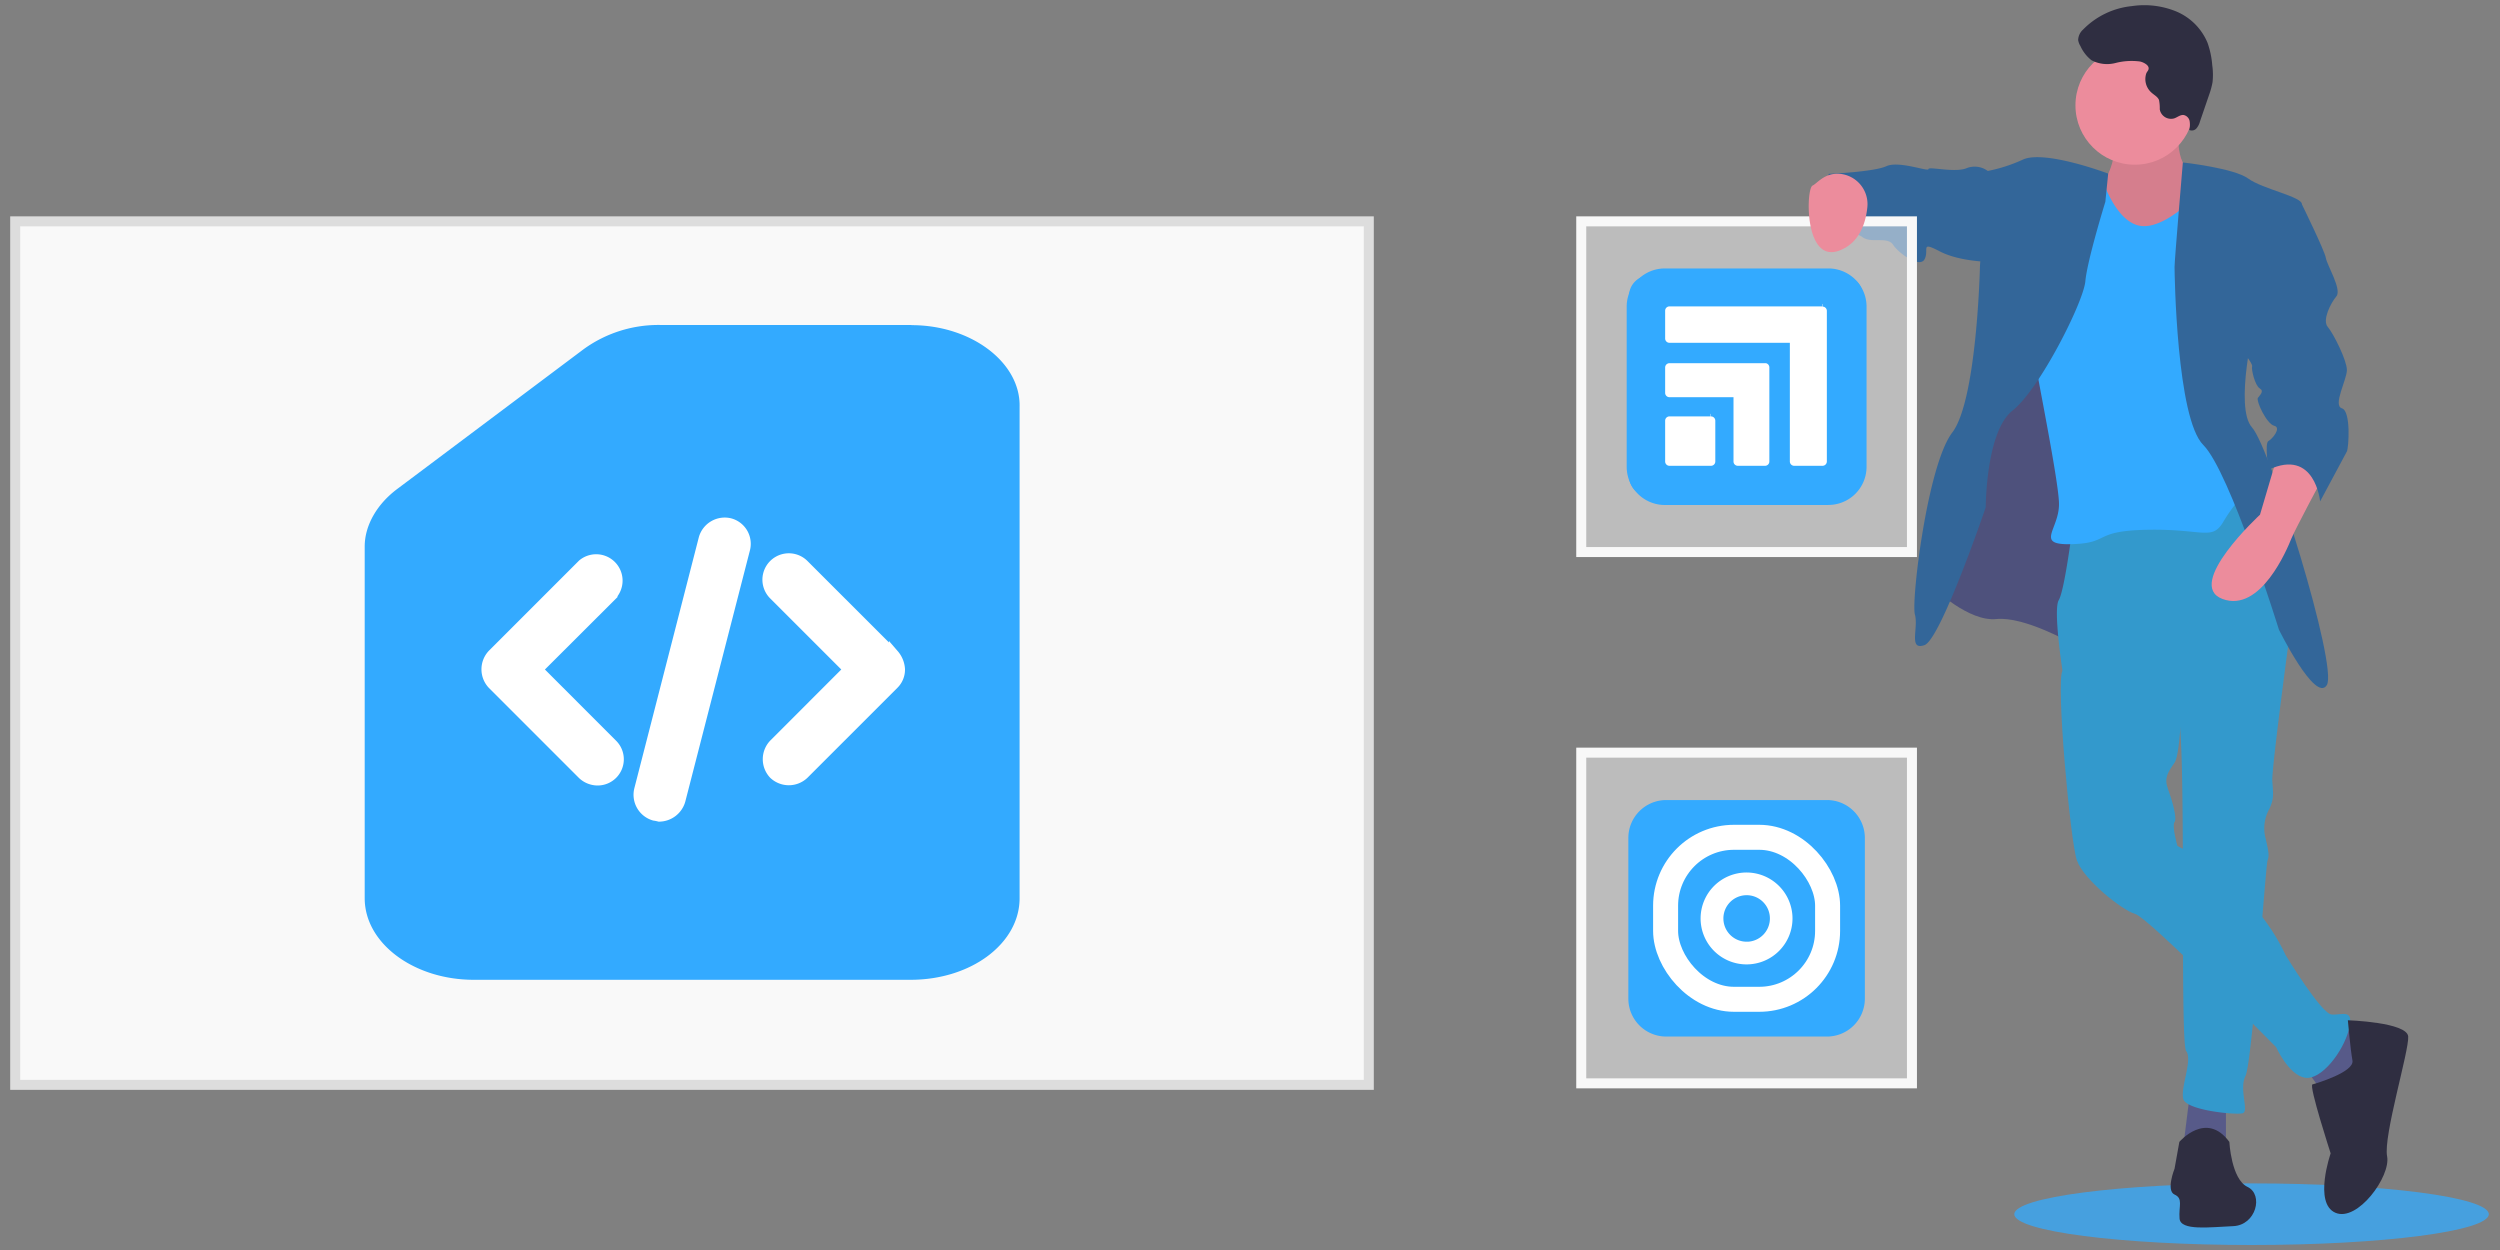 <svg xmlns="http://www.w3.org/2000/svg" xmlns:xlink="http://www.w3.org/1999/xlink" viewBox="0 0 500 250"><rect x="0" y="0" width="500" height="250" fill="#808080" stroke="none"/><defs><style>.a,.d,.f,.p,.t,.u{fill:none;}.b,.l{fill:#3af;}.b{opacity:0.75;}.c,.e{fill:#f9f9f9;}.d{stroke:#ddd;}.d,.f,.p,.r,.t,.u{stroke-miterlimit:10;}.d,.f,.p{stroke-width:2px;}.e{opacity:0.5;}.f{stroke:#f8f8f8;}.g{fill:#ec8c9c;}.h{opacity:0.1;isolation:isolate;}.i{fill:#575a89;}.j{fill:#39c;}.k{fill:#2f2e41;}.m{fill:#369;}.n{clip-path:url(#a);}.o,.r{fill:#fff;}.p,.t,.u{stroke:#fff;}.q{clip-path:url(#c);}.r{stroke:#3af;}.s{clip-path:url(#e);}.t{stroke-width:3px;}.u{stroke-width:5px;}</style><clipPath id="a"><rect class="a" x="72.26" y="64.37" width="132.28" height="132.28"/></clipPath><clipPath id="c"><rect class="a" x="325.09" y="53.45" width="48.45" height="47.77"/></clipPath><clipPath id="e"><rect class="a" x="325.43" y="160.01" width="47.77" height="47.77"/></clipPath></defs><title>c13bannerapp01</title><ellipse class="b" cx="450.31" cy="242.84" rx="47.45" ry="6.16"/><rect class="c" x="3.04" y="44.34" width="270.72" height="172.63"/><rect class="d" x="3.04" y="44.27" width="270.72" height="172.7"/><rect class="e" x="316.25" y="151.13" width="66.14" height="66.14"/><rect class="f" x="316.25" y="150.53" width="66.14" height="66.14"/><path class="g" d="M435.87,22.7s-1.34,10,2.1,11.1,2.49,10,2.49,10l-10.34,7.85-9.19.77-2.3-11.87L420,37.44s5.17-6.12,1.54-12.44S435.87,22.7,435.87,22.7Z"/><path class="h" d="M435.87,22.7s-1.34,10,2.1,11.1,2.49,10,2.49,10l-10.34,7.85-9.19.77-2.3-11.87L420,37.44s5.17-6.12,1.54-12.44S435.87,22.7,435.87,22.7Z"/><path class="i" d="M426.29,100.26,414.23,128.6s-9.39-5.36-14.94-4.79-12.45-6.13-12.45-6.13l6.9-33.32,12.83-35.43,17.81,11.3Z"/><path class="h" d="M426.29,100.26,414.23,128.6s-9.39-5.36-14.94-4.79-12.45-6.13-12.45-6.13l6.9-33.32,12.83-35.43,17.81,11.3Z"/><polygon class="i" points="445.19 220.82 445.19 230.01 436.57 230.01 437.91 219.29 445.19 220.82"/><polygon class="i" points="467.66 204.82 473.98 208.65 469.38 219.18 464.59 218.61 460 212.1 467.66 204.82"/><path class="j" d="M447,97.58l11.29,26.62s-4,29.49-3.83,32,.39,3.44-.57,5.55a7.93,7.93,0,0,0-.77,5.94c.58,2.49.77,3.44.39,4.4s-3.07,40.41-4.41,43.09.77,7.09-.57,7.47-11.3-.57-11.88-2.87,1.92-7.85.58-9.58.19-63.77-1.72-68-23-8-23-8-1.91-12.25-.76-14.17,2.68-14,2.68-14Z"/><path class="k" d="M435.87,228.38s5.36-6.32,10,0c0,0,.38,7.46,3.63,9s1.73,7.66-2.87,7.85-10.53,1-10.72-1.53.76-4-1-4.79,0-5.17,0-5.17Z"/><path class="j" d="M436.44,136.84s-.19,13.78-1.53,15.7-2.11,3.06-1.34,5.17,1.92,5.94,1.34,6.7.58,4.79.58,4.79,14.74,7.09,21.64,21.83c0,0,7.08,11.68,9.19,11.87s4.59-1.34,3.44,3.07-5.55,10.15-8.8,9.57-5.75-6.12-5.75-6.12-25.47-25.86-28.15-26.62-10.34-6.9-11.68-10.73-4.22-35.81-2.88-37.92,6.32-5,6.32-5Z"/><path class="k" d="M469.57,204.05s11.88.39,12.07,3.26-5,19.92-4.22,23.94-5.93,13.21-10.34,11.3-.95-11.88-.95-11.88-4.41-13.59-3.64-13.79,8.42-2.48,8-4.78S469.57,204.05,469.57,204.05Z"/><circle class="g" cx="426.96" cy="21.07" r="11.87"/><path class="l" d="M439,39.36s-6.52,6.89-11.3,5.74-7.28-9.38-7.28-9.38l-8.62-1.53s-6.13,27.19-6.13,29.87,6.13,31.6,6.13,36.77-5,8.24,2.68,8,4-2.69,15.13-2.88,12.83,2.3,15.13-1.72a32.15,32.15,0,0,1,5.75-7.09L446.5,83l-.57-40s-4.91-9.58-7.15-8.81C438.78,34.19,440,38.4,439,39.36Z"/><path class="m" d="M436.57,32.49s10.21,1.12,13.09,3.23,10.91,3.64,10.72,5.17S451,64.25,451,64.25s-4.22,17.24-.58,21.26,17.24,47.88,14.94,51.52-9.58-11.11-9.58-11.11S446,94.32,440.66,89s-5.75-34.28-5.75-35.62S436.57,32.49,436.57,32.49Z"/><path class="m" d="M421.64,34.72s-12.58-4.75-17-2.83a31.2,31.2,0,0,1-7.08,2.3L396,53s-.57,27-5.55,33.51-8.23,33.7-7.47,36.39-1.34,7.27,1.92,6.12,12.25-27.57,12.25-27.57,0-15.13,5.37-19.35,14.17-21.64,14.55-25.85,4-15.89,4-15.89Z"/><path class="g" d="M464.79,95.09s-5.75,10.72-6.52,12.64-6.12,14.93-13.78,12.06S452,102.94,452,102.94l3.45-11.68S464.4,89.34,464.79,95.09Z"/><path class="m" d="M399.48,34.2h-1.91a4.44,4.44,0,0,0-4.22-.58c-2.29,1-7.66-.38-7.66.2s-5.93-1.73-8.42-.58-11.49,1.53-11.49,1.53-3.64,9.2-1.15,10.92,6.13.38,7.85,1.72,5-.19,6.13,1.53,5.36,4.79,6.32,2.88-1-3.64,3.06-1.53,10.34,2.1,10.34,2.1Z"/><path class="k" d="M428,12.3a12.93,12.93,0,0,0-4.9.3,6.7,6.7,0,0,1-4.8-.55,7.54,7.54,0,0,1-2.22-2.85A3.19,3.19,0,0,1,415.63,8a2.94,2.94,0,0,1,1-2.1,15.86,15.86,0,0,1,9.75-4.68,16.84,16.84,0,0,1,8.89,1.08,11.65,11.65,0,0,1,6.24,6.27,17.45,17.45,0,0,1,.94,4.47,13.66,13.66,0,0,1,.06,3.38,14.88,14.88,0,0,1-.66,2.46L440,24.28a3.58,3.58,0,0,1-.71,1.4,1.23,1.23,0,0,1-1.44.31,4.37,4.37,0,0,0,.07-1.8A1.54,1.54,0,0,0,436.72,23c-.66-.07-1.23.45-1.86.67A2.29,2.29,0,0,1,432,22.09c0-.05,0-.11-.05-.17A8.33,8.33,0,0,0,431.8,20c-.28-.68-1-1-1.56-1.53a3.59,3.59,0,0,1-1-3.74c.15-.45.56-.66.48-1.18C429.62,12.91,428.61,12.43,428,12.3Z"/><rect class="e" x="316.25" y="44.27" width="66.14" height="66.14"/><rect class="f" x="316.25" y="44.27" width="66.14" height="66.14"/><path class="g" d="M367.76,34.75a6.09,6.09,0,0,1,5.7,6.79c-.34,3.15-1.6,7.07-5.58,8.57-7.08,2.69-6.7-12.44-5.36-13C363.41,36.71,364.82,34.62,367.76,34.75Z"/><path class="m" d="M458.27,39.87l2.11,1s4.6,9.38,4.79,10.72,3.25,6.32,2.11,7.67-2.88,4.78-1.73,6.12,3.83,6.71,3.83,8.62-2.87,7.09-1,7.66,1.34,8,1,8.62-5.36,10-5.36,10-1-10.73-10.34-6.32c0,0-.77-5.36,0-5.75s2.68-2.68,1.15-3.06-3.64-5-3.26-5.56,1.34-1.34.38-1.91-1.72-3.83-1.53-4.4-2.1-3.26-2.1-3.26Z"/><g class="n"><g class="n"><path class="l" d="M182.28,65h-50a25.45,25.45,0,0,0-15.54,4.83l-37.34,28c-4,3-6.46,7.25-6.46,11.48v70.33c0,9.06,9.89,16.32,21.8,16.32h87.38c12.11,0,21.8-7.26,21.8-16.32V81.35c.2-8.87-9.69-16.32-21.6-16.32"/><path class="o" d="M122.5,119,107.57,133.9l14.93,14.94a4.24,4.24,0,0,1-3,7.26,4.45,4.45,0,0,1-3-1.21l-18-18a4.39,4.39,0,0,1,0-6.05l18-18a4.28,4.28,0,0,1,6,6.06m56.29,11.91-18-18a4.28,4.28,0,0,0-6.05,6.06l14.93,14.93-14.93,14.94a4.39,4.39,0,0,0,0,6,4.39,4.39,0,0,0,6.05,0l18-18a4.11,4.11,0,0,0,1.21-3,5,5,0,0,0-1.21-3M146,104.64a4.38,4.38,0,0,0-5.25,3l-12.91,50.25a4.35,4.35,0,0,0,3,5.24,8.48,8.48,0,0,1,1,.2,4.48,4.48,0,0,0,4.24-3.22L149,109.89a4.27,4.27,0,0,0-3-5.25"/><path class="p" d="M122.5,119,107.57,133.9l14.93,14.94a4.24,4.24,0,0,1-3,7.26,4.45,4.45,0,0,1-3-1.21l-18-18a4.39,4.39,0,0,1,0-6.05l18-18a4.28,4.28,0,0,1,6,6.06Zm56.29,11.91-18-18a4.28,4.28,0,0,0-6.05,6.06l14.93,14.93-14.93,14.94a4.39,4.39,0,0,0,0,6,4.39,4.39,0,0,0,6.05,0l18-18a4.11,4.11,0,0,0,1.21-3A5,5,0,0,0,178.79,130.88ZM146,104.64a4.38,4.38,0,0,0-5.25,3l-12.91,50.25a4.35,4.35,0,0,0,3,5.24,8.48,8.48,0,0,1,1,.2,4.48,4.48,0,0,0,4.24-3.22L149,109.89A4.27,4.27,0,0,0,146,104.64Z"/></g></g><g class="q"><g class="q"><path class="l" d="M365.63,101H333a7.63,7.63,0,0,1-7.66-7.56V61.25A7.63,7.63,0,0,1,333,53.69h32.65a7.63,7.63,0,0,1,7.66,7.56V93.43a7.63,7.63,0,0,1-7.66,7.56"/><path class="l" d="M368.51,55.11H329.92a4.08,4.08,0,0,0-4.11,4V95.28a4.08,4.08,0,0,0,4.11,4h38.55a4.08,4.08,0,0,0,4.11-4V59.17a4.09,4.09,0,0,0-4.11-4.06"/><path class="a" d="M368.59,55.23H330a4.08,4.08,0,0,0-4.11,4.05V95.4a4.08,4.08,0,0,0,4.11,4h38.55a4.08,4.08,0,0,0,4.11-4V59.28A4.08,4.08,0,0,0,368.59,55.23Z"/><path class="a" d="M364.62,60.9H334a1.36,1.36,0,0,0-1.37,1.35v5.58A1.36,1.36,0,0,0,334,69.18h23.57V92.42A1.36,1.36,0,0,0,359,93.77h5.66A1.36,1.36,0,0,0,366,92.42V62.25A1.37,1.37,0,0,0,364.62,60.9Z"/><path class="a" d="M353.1,72.25H333.78a1.36,1.36,0,0,0-1.37,1.35v5.11a1.36,1.36,0,0,0,1.37,1.35h12.54V92.42a1.36,1.36,0,0,0,1.37,1.35h5.41a1.36,1.36,0,0,0,1.37-1.35V73.6A1.36,1.36,0,0,0,353.1,72.25Z"/><path class="a" d="M342.07,82.9h-8.29a1.36,1.36,0,0,0-1.37,1.35v8.17a1.36,1.36,0,0,0,1.37,1.35h8.29a1.36,1.36,0,0,0,1.37-1.35V84.25A1.36,1.36,0,0,0,342.07,82.9Z"/><path class="r" d="M364.43,60.78H333.9a1.36,1.36,0,0,0-1.37,1.36v5.57a1.36,1.36,0,0,0,1.37,1.35h23.57V92.3a1.37,1.37,0,0,0,1.37,1.36h5.66a1.37,1.37,0,0,0,1.37-1.36V62.17a1.36,1.36,0,0,0-1.37-1.35"/><path class="r" d="M353.16,72.14H333.9a1.36,1.36,0,0,0-1.37,1.35v5.1a1.36,1.36,0,0,0,1.37,1.35h12.3V92.3a1.36,1.36,0,0,0,1.37,1.36H353a1.36,1.36,0,0,0,1.37-1.36V73.47A1.36,1.36,0,0,0,353,72.12"/><path class="r" d="M342.12,82.78H333.9a1.36,1.36,0,0,0-1.37,1.35V92.3a1.36,1.36,0,0,0,1.37,1.36h8.29a1.36,1.36,0,0,0,1.37-1.36V84.13a1.36,1.36,0,0,0-1.37-1.35"/></g></g><g class="s"><g class="s"><path class="l" d="M365.4,207.31H333.22a7.58,7.58,0,0,1-7.55-7.55V167.57a7.58,7.58,0,0,1,7.55-7.56h32.19a7.58,7.58,0,0,1,7.56,7.56v32.19a7.58,7.58,0,0,1-7.56,7.55"/><path class="o" d="M349.34,176A7.69,7.69,0,1,0,357,183.7a7.7,7.7,0,0,0-7.68-7.69m0,13.84a6.15,6.15,0,1,1,6.14-6.15,6.16,6.16,0,0,1-6.14,6.15"/><path class="t" d="M349.34,176A7.69,7.69,0,1,0,357,183.7,7.7,7.7,0,0,0,349.34,176Zm0,13.84a6.15,6.15,0,1,1,6.14-6.15A6.16,6.16,0,0,1,349.34,189.85Z"/><rect class="u" x="333.12" y="167.46" width="32.4" height="32.4" rx="13.68" ry="13.68"/></g></g></svg>